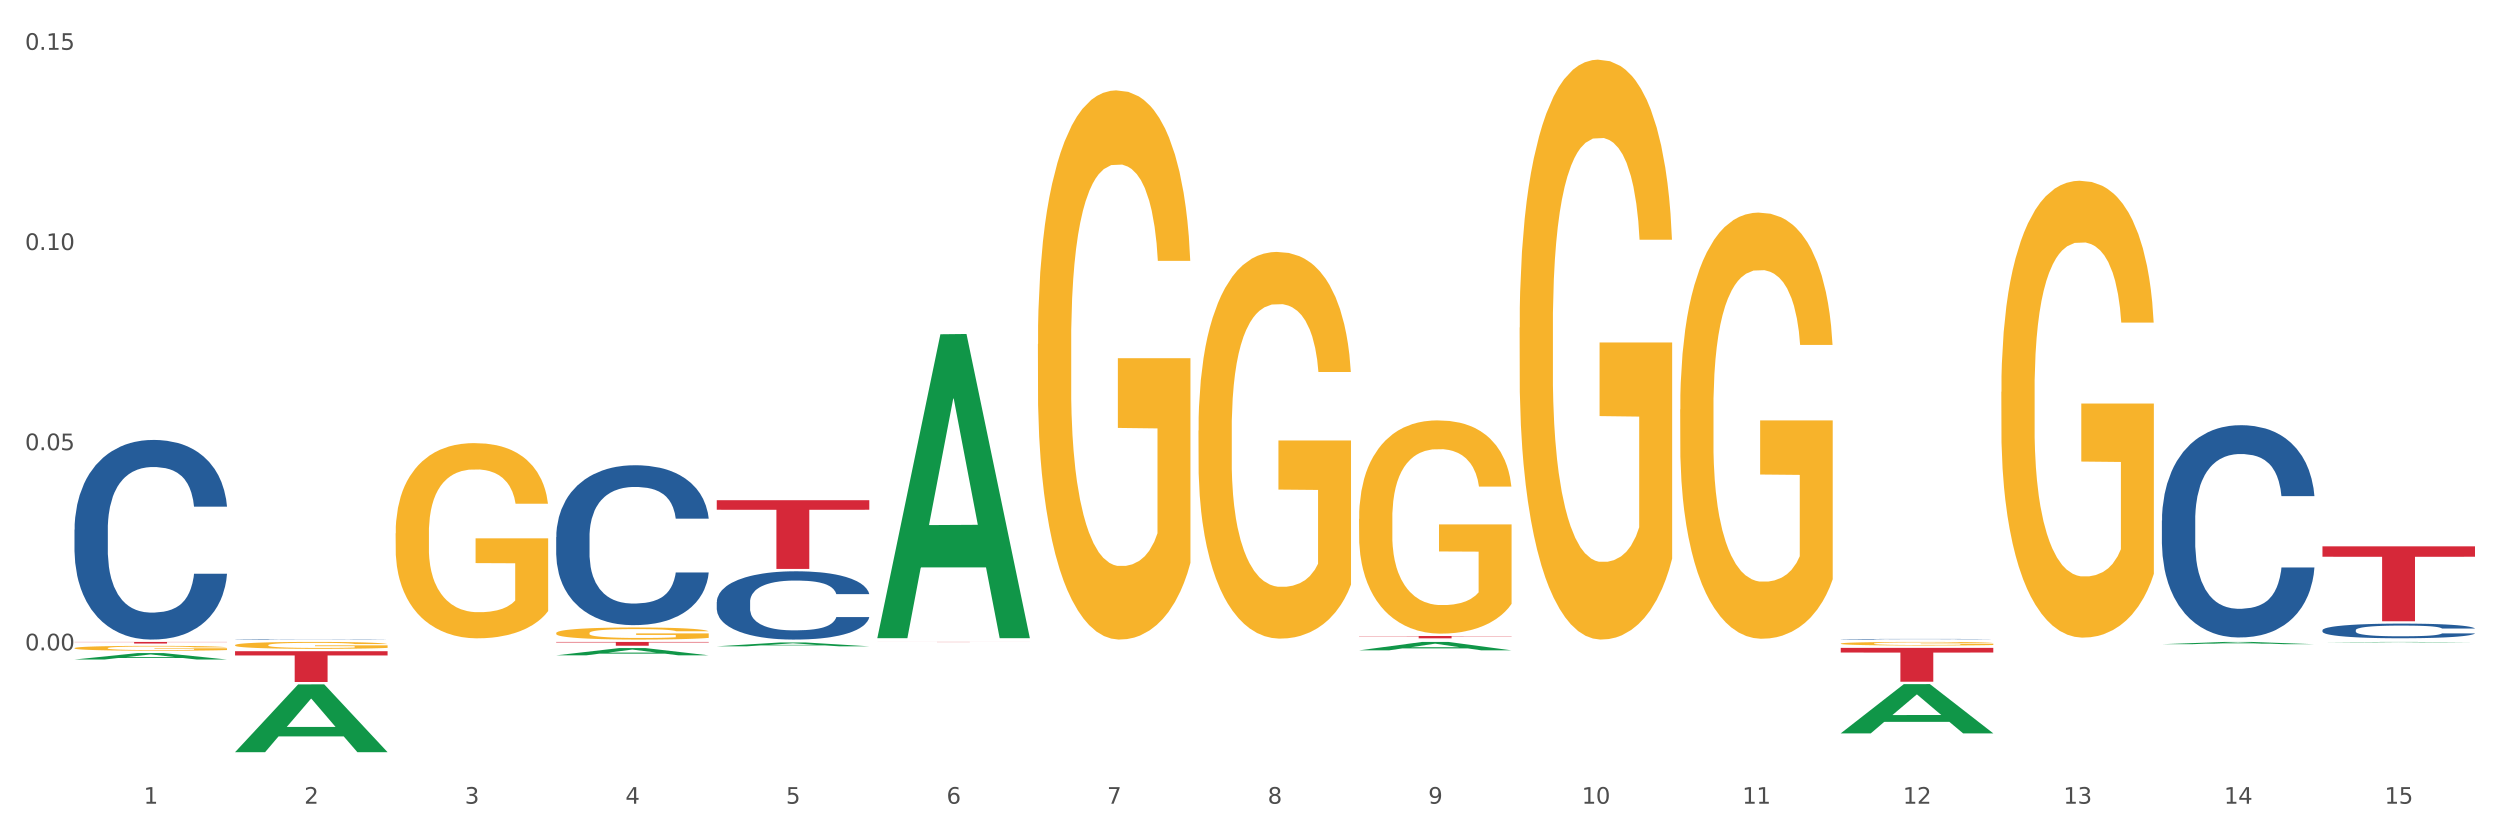 <?xml version="1.0" encoding="utf-8" standalone="no"?>
<!DOCTYPE svg PUBLIC "-//W3C//DTD SVG 1.1//EN"
  "http://www.w3.org/Graphics/SVG/1.1/DTD/svg11.dtd">
<svg xmlns:xlink="http://www.w3.org/1999/xlink" width="1080pt" height="360pt" viewBox="0 0 1080 360" xmlns="http://www.w3.org/2000/svg" version="1.1">
 <rect x="0" y="0" width="1080" height="360" fill="#333333" stroke="none"/>
 <defs>
  <style type="text/css">*{stroke-linejoin: round; stroke-linecap: butt}</style>
 </defs>
 <g id="figure_1">
  <g id="patch_1">
   <path d="M 0 360 
L 1080 360 
L 1080 0 
L 0 0 
z
" style="fill: #ffffff; stroke: #ffffff; stroke-linejoin: miter"/>
  </g>
  <g id="axes_1">
   <g id="matplotlib.axis_1">
    <g id="xtick_1">
     <g id="text_1">
      <!-- 1 -->
      <g style="fill: #4d4d4d" transform="translate(62.07 347.204) scale(0.096 -0.096)">
       <defs>
        <path id="DejaVuSans-31" d="M 794 531 
L 1825 531 
L 1825 4091 
L 703 3866 
L 703 4441 
L 1819 4666 
L 2450 4666 
L 2450 531 
L 3481 531 
L 3481 0 
L 794 0 
L 794 531 
z
" transform="scale(0.016)"/>
       </defs>
       <use xlink:href="#DejaVuSans-31"/>
      </g>
     </g>
    </g>
    <g id="xtick_2">
     <g id="text_2">
      <!-- 2 -->
      <g style="fill: #4d4d4d" transform="translate(131.436 347.204) scale(0.096 -0.096)">
       <defs>
        <path id="DejaVuSans-32" d="M 1228 531 
L 3431 531 
L 3431 0 
L 469 0 
L 469 531 
Q 828 903 1448 1529 
Q 2069 2156 2228 2338 
Q 2531 2678 2651 2914 
Q 2772 3150 2772 3378 
Q 2772 3750 2511 3984 
Q 2250 4219 1831 4219 
Q 1534 4219 1204 4116 
Q 875 4013 500 3803 
L 500 4441 
Q 881 4594 1212 4672 
Q 1544 4750 1819 4750 
Q 2544 4750 2975 4387 
Q 3406 4025 3406 3419 
Q 3406 3131 3298 2873 
Q 3191 2616 2906 2266 
Q 2828 2175 2409 1742 
Q 1991 1309 1228 531 
z
" transform="scale(0.016)"/>
       </defs>
       <use xlink:href="#DejaVuSans-32"/>
      </g>
     </g>
    </g>
    <g id="xtick_3">
     <g id="text_3">
      <!-- 3 -->
      <g style="fill: #4d4d4d" transform="translate(200.802 347.204) scale(0.096 -0.096)">
       <defs>
        <path id="DejaVuSans-33" d="M 2597 2516 
Q 3050 2419 3304 2112 
Q 3559 1806 3559 1356 
Q 3559 666 3084 287 
Q 2609 -91 1734 -91 
Q 1441 -91 1130 -33 
Q 819 25 488 141 
L 488 750 
Q 750 597 1062 519 
Q 1375 441 1716 441 
Q 2309 441 2620 675 
Q 2931 909 2931 1356 
Q 2931 1769 2642 2001 
Q 2353 2234 1838 2234 
L 1294 2234 
L 1294 2753 
L 1863 2753 
Q 2328 2753 2575 2939 
Q 2822 3125 2822 3475 
Q 2822 3834 2567 4026 
Q 2313 4219 1838 4219 
Q 1578 4219 1281 4162 
Q 984 4106 628 3988 
L 628 4550 
Q 988 4650 1302 4700 
Q 1616 4750 1894 4750 
Q 2613 4750 3031 4423 
Q 3450 4097 3450 3541 
Q 3450 3153 3228 2886 
Q 3006 2619 2597 2516 
z
" transform="scale(0.016)"/>
       </defs>
       <use xlink:href="#DejaVuSans-33"/>
      </g>
     </g>
    </g>
    <g id="xtick_4">
     <g id="text_4">
      <!-- 4 -->
      <g style="fill: #4d4d4d" transform="translate(270.169 347.204) scale(0.096 -0.096)">
       <defs>
        <path id="DejaVuSans-34" d="M 2419 4116 
L 825 1625 
L 2419 1625 
L 2419 4116 
z
M 2253 4666 
L 3047 4666 
L 3047 1625 
L 3713 1625 
L 3713 1100 
L 3047 1100 
L 3047 0 
L 2419 0 
L 2419 1100 
L 313 1100 
L 313 1709 
L 2253 4666 
z
" transform="scale(0.016)"/>
       </defs>
       <use xlink:href="#DejaVuSans-34"/>
      </g>
     </g>
    </g>
    <g id="xtick_5">
     <g id="text_5">
      <!-- 5 -->
      <g style="fill: #4d4d4d" transform="translate(339.535 347.204) scale(0.096 -0.096)">
       <defs>
        <path id="DejaVuSans-35" d="M 691 4666 
L 3169 4666 
L 3169 4134 
L 1269 4134 
L 1269 2991 
Q 1406 3038 1543 3061 
Q 1681 3084 1819 3084 
Q 2600 3084 3056 2656 
Q 3513 2228 3513 1497 
Q 3513 744 3044 326 
Q 2575 -91 1722 -91 
Q 1428 -91 1123 -41 
Q 819 9 494 109 
L 494 744 
Q 775 591 1075 516 
Q 1375 441 1709 441 
Q 2250 441 2565 725 
Q 2881 1009 2881 1497 
Q 2881 1984 2565 2268 
Q 2250 2553 1709 2553 
Q 1456 2553 1204 2497 
Q 953 2441 691 2322 
L 691 4666 
z
" transform="scale(0.016)"/>
       </defs>
       <use xlink:href="#DejaVuSans-35"/>
      </g>
     </g>
    </g>
    <g id="xtick_6">
     <g id="text_6">
      <!-- 6 -->
      <g style="fill: #4d4d4d" transform="translate(408.901 347.204) scale(0.096 -0.096)">
       <defs>
        <path id="DejaVuSans-36" d="M 2113 2584 
Q 1688 2584 1439 2293 
Q 1191 2003 1191 1497 
Q 1191 994 1439 701 
Q 1688 409 2113 409 
Q 2538 409 2786 701 
Q 3034 994 3034 1497 
Q 3034 2003 2786 2293 
Q 2538 2584 2113 2584 
z
M 3366 4563 
L 3366 3988 
Q 3128 4100 2886 4159 
Q 2644 4219 2406 4219 
Q 1781 4219 1451 3797 
Q 1122 3375 1075 2522 
Q 1259 2794 1537 2939 
Q 1816 3084 2150 3084 
Q 2853 3084 3261 2657 
Q 3669 2231 3669 1497 
Q 3669 778 3244 343 
Q 2819 -91 2113 -91 
Q 1303 -91 875 529 
Q 447 1150 447 2328 
Q 447 3434 972 4092 
Q 1497 4750 2381 4750 
Q 2619 4750 2861 4703 
Q 3103 4656 3366 4563 
z
" transform="scale(0.016)"/>
       </defs>
       <use xlink:href="#DejaVuSans-36"/>
      </g>
     </g>
    </g>
    <g id="xtick_7">
     <g id="text_7">
      <!-- 7 -->
      <g style="fill: #4d4d4d" transform="translate(478.267 347.204) scale(0.096 -0.096)">
       <defs>
        <path id="DejaVuSans-37" d="M 525 4666 
L 3525 4666 
L 3525 4397 
L 1831 0 
L 1172 0 
L 2766 4134 
L 525 4134 
L 525 4666 
z
" transform="scale(0.016)"/>
       </defs>
       <use xlink:href="#DejaVuSans-37"/>
      </g>
     </g>
    </g>
    <g id="xtick_8">
     <g id="text_8">
      <!-- 8 -->
      <g style="fill: #4d4d4d" transform="translate(547.634 347.204) scale(0.096 -0.096)">
       <defs>
        <path id="DejaVuSans-38" d="M 2034 2216 
Q 1584 2216 1326 1975 
Q 1069 1734 1069 1313 
Q 1069 891 1326 650 
Q 1584 409 2034 409 
Q 2484 409 2743 651 
Q 3003 894 3003 1313 
Q 3003 1734 2745 1975 
Q 2488 2216 2034 2216 
z
M 1403 2484 
Q 997 2584 770 2862 
Q 544 3141 544 3541 
Q 544 4100 942 4425 
Q 1341 4750 2034 4750 
Q 2731 4750 3128 4425 
Q 3525 4100 3525 3541 
Q 3525 3141 3298 2862 
Q 3072 2584 2669 2484 
Q 3125 2378 3379 2068 
Q 3634 1759 3634 1313 
Q 3634 634 3220 271 
Q 2806 -91 2034 -91 
Q 1263 -91 848 271 
Q 434 634 434 1313 
Q 434 1759 690 2068 
Q 947 2378 1403 2484 
z
M 1172 3481 
Q 1172 3119 1398 2916 
Q 1625 2713 2034 2713 
Q 2441 2713 2670 2916 
Q 2900 3119 2900 3481 
Q 2900 3844 2670 4047 
Q 2441 4250 2034 4250 
Q 1625 4250 1398 4047 
Q 1172 3844 1172 3481 
z
" transform="scale(0.016)"/>
       </defs>
       <use xlink:href="#DejaVuSans-38"/>
      </g>
     </g>
    </g>
    <g id="xtick_9">
     <g id="text_9">
      <!-- 9 -->
      <g style="fill: #4d4d4d" transform="translate(617 347.204) scale(0.096 -0.096)">
       <defs>
        <path id="DejaVuSans-39" d="M 703 97 
L 703 672 
Q 941 559 1184 500 
Q 1428 441 1663 441 
Q 2288 441 2617 861 
Q 2947 1281 2994 2138 
Q 2813 1869 2534 1725 
Q 2256 1581 1919 1581 
Q 1219 1581 811 2004 
Q 403 2428 403 3163 
Q 403 3881 828 4315 
Q 1253 4750 1959 4750 
Q 2769 4750 3195 4129 
Q 3622 3509 3622 2328 
Q 3622 1225 3098 567 
Q 2575 -91 1691 -91 
Q 1453 -91 1209 -44 
Q 966 3 703 97 
z
M 1959 2075 
Q 2384 2075 2632 2365 
Q 2881 2656 2881 3163 
Q 2881 3666 2632 3958 
Q 2384 4250 1959 4250 
Q 1534 4250 1286 3958 
Q 1038 3666 1038 3163 
Q 1038 2656 1286 2365 
Q 1534 2075 1959 2075 
z
" transform="scale(0.016)"/>
       </defs>
       <use xlink:href="#DejaVuSans-39"/>
      </g>
     </g>
    </g>
    <g id="xtick_10">
     <g id="text_10">
      <!-- 10 -->
      <g style="fill: #4d4d4d" transform="translate(683.312 347.204) scale(0.096 -0.096)">
       <defs>
        <path id="DejaVuSans-30" d="M 2034 4250 
Q 1547 4250 1301 3770 
Q 1056 3291 1056 2328 
Q 1056 1369 1301 889 
Q 1547 409 2034 409 
Q 2525 409 2770 889 
Q 3016 1369 3016 2328 
Q 3016 3291 2770 3770 
Q 2525 4250 2034 4250 
z
M 2034 4750 
Q 2819 4750 3233 4129 
Q 3647 3509 3647 2328 
Q 3647 1150 3233 529 
Q 2819 -91 2034 -91 
Q 1250 -91 836 529 
Q 422 1150 422 2328 
Q 422 3509 836 4129 
Q 1250 4750 2034 4750 
z
" transform="scale(0.016)"/>
       </defs>
       <use xlink:href="#DejaVuSans-31"/>
       <use xlink:href="#DejaVuSans-30" transform="translate(63.623 0)"/>
      </g>
     </g>
    </g>
    <g id="xtick_11">
     <g id="text_11">
      <!-- 11 -->
      <g style="fill: #4d4d4d" transform="translate(752.678 347.204) scale(0.096 -0.096)">
       <use xlink:href="#DejaVuSans-31"/>
       <use xlink:href="#DejaVuSans-31" transform="translate(63.623 0)"/>
      </g>
     </g>
    </g>
    <g id="xtick_12">
     <g id="text_12">
      <!-- 12 -->
      <g style="fill: #4d4d4d" transform="translate(822.044 347.204) scale(0.096 -0.096)">
       <use xlink:href="#DejaVuSans-31"/>
       <use xlink:href="#DejaVuSans-32" transform="translate(63.623 0)"/>
      </g>
     </g>
    </g>
    <g id="xtick_13">
     <g id="text_13">
      <!-- 13 -->
      <g style="fill: #4d4d4d" transform="translate(891.411 347.204) scale(0.096 -0.096)">
       <use xlink:href="#DejaVuSans-31"/>
       <use xlink:href="#DejaVuSans-33" transform="translate(63.623 0)"/>
      </g>
     </g>
    </g>
    <g id="xtick_14">
     <g id="text_14">
      <!-- 14 -->
      <g style="fill: #4d4d4d" transform="translate(960.777 347.204) scale(0.096 -0.096)">
       <use xlink:href="#DejaVuSans-31"/>
       <use xlink:href="#DejaVuSans-34" transform="translate(63.623 0)"/>
      </g>
     </g>
    </g>
    <g id="xtick_15">
     <g id="text_15">
      <!-- 15 -->
      <g style="fill: #4d4d4d" transform="translate(1030.143 347.204) scale(0.096 -0.096)">
       <use xlink:href="#DejaVuSans-31"/>
       <use xlink:href="#DejaVuSans-35" transform="translate(63.623 0)"/>
      </g>
     </g>
    </g>
    <g id="xtick_16"/>
    <g id="xtick_17"/>
    <g id="xtick_18"/>
    <g id="xtick_19"/>
    <g id="xtick_20"/>
    <g id="xtick_21"/>
    <g id="xtick_22"/>
    <g id="xtick_23"/>
    <g id="xtick_24"/>
    <g id="xtick_25"/>
    <g id="xtick_26"/>
    <g id="xtick_27"/>
    <g id="xtick_28"/>
    <g id="xtick_29"/>
   </g>
   <g id="matplotlib.axis_2">
    <g id="ytick_1">
     <g id="text_16">
      <!-- 0.00 -->
      <g style="fill: #4d4d4d" transform="translate(10.8 280.954) scale(0.096 -0.096)">
       <defs>
        <path id="DejaVuSans-2e" d="M 684 794 
L 1344 794 
L 1344 0 
L 684 0 
L 684 794 
z
" transform="scale(0.016)"/>
       </defs>
       <use xlink:href="#DejaVuSans-30"/>
       <use xlink:href="#DejaVuSans-2e" transform="translate(63.623 0)"/>
       <use xlink:href="#DejaVuSans-30" transform="translate(95.41 0)"/>
       <use xlink:href="#DejaVuSans-30" transform="translate(159.033 0)"/>
      </g>
     </g>
    </g>
    <g id="ytick_2">
     <g id="text_17">
      <!-- 0.05 -->
      <g style="fill: #4d4d4d" transform="translate(10.8 194.474) scale(0.096 -0.096)">
       <use xlink:href="#DejaVuSans-30"/>
       <use xlink:href="#DejaVuSans-2e" transform="translate(63.623 0)"/>
       <use xlink:href="#DejaVuSans-30" transform="translate(95.41 0)"/>
       <use xlink:href="#DejaVuSans-35" transform="translate(159.033 0)"/>
      </g>
     </g>
    </g>
    <g id="ytick_3">
     <g id="text_18">
      <!-- 0.10 -->
      <g style="fill: #4d4d4d" transform="translate(10.8 107.995) scale(0.096 -0.096)">
       <use xlink:href="#DejaVuSans-30"/>
       <use xlink:href="#DejaVuSans-2e" transform="translate(63.623 0)"/>
       <use xlink:href="#DejaVuSans-31" transform="translate(95.41 0)"/>
       <use xlink:href="#DejaVuSans-30" transform="translate(159.033 0)"/>
      </g>
     </g>
    </g>
    <g id="ytick_4">
     <g id="text_19">
      <!-- 0.15 -->
      <g style="fill: #4d4d4d" transform="translate(10.8 21.515) scale(0.096 -0.096)">
       <use xlink:href="#DejaVuSans-30"/>
       <use xlink:href="#DejaVuSans-2e" transform="translate(63.623 0)"/>
       <use xlink:href="#DejaVuSans-31" transform="translate(95.41 0)"/>
       <use xlink:href="#DejaVuSans-35" transform="translate(159.033 0)"/>
      </g>
     </g>
    </g>
    <g id="ytick_5"/>
    <g id="ytick_6"/>
    <g id="ytick_7"/>
    <g id="ytick_8"/>
   </g>
   <g id="PolyCollection_1">
    <path d="M 32.175 284.913 
L 32.243 284.91 
L 59.417 282.129 
L 70.695 282.127 
L 98.073 284.918 
L 85.029 284.918 
L 79.119 284.268 
L 51.061 284.268 
L 50.857 284.278 
L 45.151 284.918 
L 32.175 284.918 
L 32.175 284.913 
L 54.594 283.88 
L 75.586 283.877 
L 65.192 282.722 
L 65.056 282.716 
L 64.92 282.724 
L 54.526 283.877 
L 54.594 283.88 
L 32.175 284.913 
z
" clip-path="url(#pd776ddae4e)" style="fill: #109648"/>
    <path d="M 587.105 274.741 
L 653.003 274.741 
L 653.003 274.881 
L 627.081 274.882 
L 627.081 275.747 
L 612.871 275.747 
L 612.871 274.882 
L 587.105 274.881 
L 587.105 274.742 
L 587.105 274.741 
z
" clip-path="url(#pd776ddae4e)" style="fill: #d62839"/>
    <path d="M 379.006 277.306 
L 444.904 277.306 
L 444.904 277.317 
L 418.982 277.317 
L 418.982 277.385 
L 404.772 277.385 
L 404.772 277.317 
L 379.006 277.317 
L 379.006 277.306 
L 379.006 277.306 
z
" clip-path="url(#pd776ddae4e)" style="fill: #d62839"/>
    <path d="M 309.64 216.09 
L 375.538 216.09 
L 375.538 220.217 
L 349.616 220.245 
L 349.616 245.786 
L 335.406 245.786 
L 335.406 220.245 
L 309.64 220.217 
L 309.64 216.118 
L 309.64 216.09 
z
" clip-path="url(#pd776ddae4e)" style="fill: #d62839"/>
    <path d="M 240.274 277.306 
L 306.172 277.306 
L 306.172 277.535 
L 280.25 277.537 
L 280.25 278.954 
L 266.039 278.954 
L 266.039 277.537 
L 240.274 277.535 
L 240.274 277.308 
L 240.274 277.306 
z
" clip-path="url(#pd776ddae4e)" style="fill: #d62839"/>
    <path d="M 101.541 281.314 
L 167.439 281.314 
L 167.439 283.164 
L 141.517 283.176 
L 141.517 294.627 
L 127.307 294.627 
L 127.307 283.176 
L 101.541 283.164 
L 101.541 281.326 
L 101.541 281.314 
z
" clip-path="url(#pd776ddae4e)" style="fill: #d62839"/>
    <path d="M 32.175 277.306 
L 98.073 277.306 
L 98.073 277.403 
L 72.151 277.403 
L 72.151 278 
L 57.941 278 
L 57.941 277.403 
L 32.175 277.403 
L 32.175 277.307 
L 32.175 277.306 
z
" clip-path="url(#pd776ddae4e)" style="fill: #d62839"/>
    <path d="M 101.541 278.693 
L 101.619 278.69 
L 101.619 278.592 
L 101.775 278.507 
L 102.553 278.301 
L 103.72 278.131 
L 104.575 278.041 
L 105.431 277.967 
L 106.443 277.893 
L 107.688 277.816 
L 109.944 277.704 
L 111.344 277.646 
L 113.056 277.586 
L 116.168 277.498 
L 118.424 277.449 
L 120.758 277.408 
L 124.57 277.358 
L 127.06 277.336 
L 129.705 277.32 
L 132.895 277.309 
L 135.307 277.306 
L 140.598 277.315 
L 145.11 277.339 
L 147.289 277.358 
L 150.089 277.391 
L 151.568 277.413 
L 153.979 277.457 
L 156.469 277.515 
L 158.181 277.564 
L 160.748 277.657 
L 162.693 277.75 
L 164.483 277.865 
L 165.416 277.945 
L 166.117 278.019 
L 166.739 278.104 
L 167.361 278.238 
L 153.357 278.238 
L 152.812 278.142 
L 151.957 278.052 
L 150.712 277.964 
L 149.623 277.909 
L 147.755 277.841 
L 146.044 277.797 
L 144.254 277.764 
L 142.076 277.737 
L 140.364 277.723 
L 137.952 277.712 
L 133.206 277.715 
L 130.017 277.737 
L 127.838 277.764 
L 126.438 277.789 
L 125.193 277.816 
L 123.792 277.854 
L 122.159 277.912 
L 120.992 277.964 
L 119.825 278.03 
L 118.891 278.096 
L 118.035 278.172 
L 117.335 278.255 
L 116.79 278.34 
L 116.324 278.444 
L 115.935 278.616 
L 115.935 278.992 
L 116.09 279.077 
L 116.479 279.189 
L 116.946 279.274 
L 117.724 279.376 
L 118.424 279.444 
L 119.747 279.543 
L 121.225 279.625 
L 122.392 279.677 
L 123.559 279.721 
L 125.582 279.781 
L 127.838 279.831 
L 129.783 279.861 
L 132.428 279.888 
L 134.218 279.899 
L 135.774 279.905 
L 139.586 279.905 
L 142.309 279.896 
L 145.343 279.877 
L 147.678 279.853 
L 149.623 279.822 
L 151.801 279.773 
L 153.201 279.727 
L 153.201 279.154 
L 136.085 279.151 
L 136.085 278.77 
L 167.439 278.77 
L 167.439 279.888 
L 166.117 279.946 
L 164.638 279.998 
L 163.082 280.044 
L 160.748 280.102 
L 157.947 280.157 
L 155.458 280.195 
L 152.812 280.228 
L 149.7 280.258 
L 145.655 280.286 
L 143.165 280.297 
L 140.053 280.305 
L 136.396 280.308 
L 133.206 280.302 
L 130.094 280.288 
L 126.827 280.264 
L 123.637 280.228 
L 121.225 280.192 
L 118.813 280.149 
L 116.246 280.091 
L 114.223 280.036 
L 112.667 279.987 
L 110.955 279.924 
L 109.088 279.842 
L 107.688 279.768 
L 106.443 279.691 
L 105.12 279.592 
L 104.186 279.507 
L 103.253 279.4 
L 102.708 279.321 
L 102.086 279.198 
L 101.619 279.025 
L 101.541 278.693 
z
" clip-path="url(#pd776ddae4e)" style="fill: #f7b32b"/>
    <path d="M 32.175 228.801 
L 32.253 228.723 
L 32.253 226.517 
L 32.487 223.524 
L 33.343 218.01 
L 34.434 213.835 
L 36.303 208.951 
L 37.316 206.903 
L 38.64 204.619 
L 41.366 200.917 
L 44.482 197.766 
L 46.663 196.033 
L 48.299 194.93 
L 51.96 192.961 
L 54.063 192.094 
L 56.244 191.385 
L 58.114 190.913 
L 61.229 190.361 
L 63.722 190.125 
L 66.604 190.046 
L 69.019 190.125 
L 72.212 190.44 
L 76.886 191.385 
L 78.677 191.937 
L 81.092 192.882 
L 83.585 194.142 
L 85.61 195.403 
L 87.947 197.214 
L 90.361 199.577 
L 92.698 202.571 
L 94.334 205.328 
L 95.658 208.242 
L 96.827 211.787 
L 97.683 215.647 
L 98.073 218.876 
L 83.818 218.876 
L 83.429 215.962 
L 82.65 212.811 
L 81.871 210.684 
L 81.014 208.951 
L 79.69 206.982 
L 78.522 205.722 
L 76.574 204.225 
L 74.783 203.28 
L 73.303 202.728 
L 71.511 202.256 
L 67.694 201.783 
L 64.968 201.783 
L 63.255 201.941 
L 61.151 202.334 
L 59.36 202.886 
L 57.257 203.831 
L 55.621 204.855 
L 53.985 206.194 
L 53.05 207.139 
L 51.648 208.872 
L 50.714 210.29 
L 49.467 212.732 
L 48.766 214.465 
L 47.52 218.955 
L 46.975 222.263 
L 46.741 224.548 
L 46.585 227.068 
L 46.585 239.357 
L 47.053 244.871 
L 47.442 247.234 
L 48.065 249.912 
L 49.234 253.378 
L 50.947 256.765 
L 52.739 259.207 
L 54.219 260.704 
L 55.621 261.806 
L 57.023 262.673 
L 58.737 263.46 
L 60.139 263.933 
L 62.242 264.406 
L 64.734 264.642 
L 66.682 264.642 
L 70.654 264.248 
L 72.446 263.854 
L 74.16 263.303 
L 76.029 262.436 
L 77.509 261.491 
L 78.366 260.782 
L 79.768 259.286 
L 80.858 257.71 
L 81.793 255.898 
L 82.416 254.323 
L 83.117 251.96 
L 83.663 249.282 
L 83.818 247.864 
L 98.073 247.864 
L 97.761 250.7 
L 97.216 253.457 
L 96.126 257.159 
L 95.269 259.286 
L 93.945 261.885 
L 92.542 264.091 
L 90.595 266.533 
L 88.804 268.344 
L 86.934 269.92 
L 84.909 271.338 
L 81.248 273.307 
L 79.924 273.858 
L 77.12 274.803 
L 74.939 275.355 
L 71.745 275.906 
L 68.473 276.221 
L 65.046 276.3 
L 62.008 276.143 
L 58.659 275.67 
L 56.556 275.197 
L 54.219 274.488 
L 51.493 273.386 
L 48.922 272.046 
L 46.507 270.471 
L 44.248 268.659 
L 42.145 266.611 
L 39.419 263.224 
L 37.394 259.916 
L 35.914 256.844 
L 34.901 254.244 
L 33.889 250.936 
L 33.343 248.652 
L 32.487 243.138 
L 32.175 238.018 
L 32.175 228.801 
z
" clip-path="url(#pd776ddae4e)" style="fill: #255c99"/>
    <path d="M 101.541 276.169 
L 101.619 276.169 
L 101.619 276.163 
L 101.853 276.155 
L 102.71 276.14 
L 103.8 276.128 
L 105.67 276.115 
L 106.682 276.109 
L 108.006 276.103 
L 110.733 276.093 
L 113.848 276.084 
L 116.029 276.079 
L 117.665 276.076 
L 121.326 276.071 
L 123.429 276.068 
L 125.61 276.067 
L 127.48 276.065 
L 130.595 276.064 
L 133.088 276.063 
L 135.97 276.063 
L 138.385 276.063 
L 141.578 276.064 
L 146.252 276.067 
L 148.044 276.068 
L 150.458 276.071 
L 152.951 276.074 
L 154.976 276.078 
L 157.313 276.083 
L 159.728 276.089 
L 162.064 276.097 
L 163.7 276.105 
L 165.024 276.113 
L 166.193 276.123 
L 167.05 276.133 
L 167.439 276.142 
L 153.185 276.142 
L 152.795 276.134 
L 152.016 276.125 
L 151.237 276.12 
L 150.38 276.115 
L 149.056 276.109 
L 147.888 276.106 
L 145.941 276.102 
L 144.149 276.099 
L 142.669 276.098 
L 140.877 276.096 
L 137.061 276.095 
L 134.334 276.095 
L 132.621 276.096 
L 130.518 276.097 
L 128.726 276.098 
L 126.623 276.101 
L 124.987 276.104 
L 123.351 276.107 
L 122.417 276.11 
L 121.015 276.115 
L 120.08 276.119 
L 118.834 276.125 
L 118.133 276.13 
L 116.886 276.142 
L 116.341 276.151 
L 116.107 276.158 
L 115.952 276.165 
L 115.952 276.198 
L 116.419 276.214 
L 116.808 276.22 
L 117.431 276.228 
L 118.6 276.237 
L 120.314 276.246 
L 122.105 276.253 
L 123.585 276.257 
L 124.987 276.26 
L 126.389 276.263 
L 128.103 276.265 
L 129.505 276.266 
L 131.608 276.267 
L 134.101 276.268 
L 136.048 276.268 
L 140.021 276.267 
L 141.812 276.266 
L 143.526 276.264 
L 145.395 276.262 
L 146.875 276.259 
L 147.732 276.257 
L 149.134 276.253 
L 150.225 276.249 
L 151.159 276.244 
L 151.783 276.24 
L 152.484 276.233 
L 153.029 276.226 
L 153.185 276.222 
L 167.439 276.222 
L 167.128 276.23 
L 166.582 276.237 
L 165.492 276.247 
L 164.635 276.253 
L 163.311 276.26 
L 161.909 276.267 
L 159.961 276.273 
L 158.17 276.278 
L 156.3 276.283 
L 154.275 276.286 
L 150.614 276.292 
L 149.29 276.293 
L 146.486 276.296 
L 144.305 276.297 
L 141.111 276.299 
L 137.84 276.3 
L 134.412 276.3 
L 131.374 276.3 
L 128.025 276.298 
L 125.922 276.297 
L 123.585 276.295 
L 120.859 276.292 
L 118.288 276.288 
L 115.874 276.284 
L 113.615 276.279 
L 111.512 276.273 
L 108.785 276.264 
L 106.76 276.255 
L 105.28 276.247 
L 104.267 276.239 
L 103.255 276.23 
L 102.71 276.224 
L 101.853 276.209 
L 101.541 276.195 
L 101.541 276.169 
z
" clip-path="url(#pd776ddae4e)" style="fill: #255c99"/>
    <path d="M 240.274 232.022 
L 240.352 231.959 
L 240.352 230.192 
L 240.585 227.794 
L 241.442 223.378 
L 242.533 220.034 
L 244.402 216.122 
L 245.415 214.481 
L 246.739 212.652 
L 249.465 209.686 
L 252.581 207.162 
L 254.762 205.774 
L 256.398 204.891 
L 260.059 203.314 
L 262.162 202.62 
L 264.343 202.052 
L 266.212 201.673 
L 269.328 201.231 
L 271.821 201.042 
L 274.703 200.979 
L 277.117 201.042 
L 280.311 201.295 
L 284.985 202.052 
L 286.776 202.493 
L 289.191 203.251 
L 291.683 204.26 
L 293.709 205.27 
L 296.045 206.721 
L 298.46 208.614 
L 300.797 211.011 
L 302.433 213.22 
L 303.757 215.554 
L 304.925 218.393 
L 305.782 221.485 
L 306.172 224.072 
L 291.917 224.072 
L 291.528 221.737 
L 290.749 219.214 
L 289.97 217.51 
L 289.113 216.122 
L 287.789 214.545 
L 286.62 213.535 
L 284.673 212.336 
L 282.881 211.579 
L 281.401 211.137 
L 279.61 210.759 
L 275.793 210.38 
L 273.067 210.38 
L 271.353 210.506 
L 269.25 210.822 
L 267.458 211.264 
L 265.355 212.021 
L 263.72 212.841 
L 262.084 213.914 
L 261.149 214.671 
L 259.747 216.059 
L 258.812 217.195 
L 257.566 219.15 
L 256.865 220.539 
L 255.619 224.135 
L 255.073 226.785 
L 254.84 228.615 
L 254.684 230.634 
L 254.684 240.477 
L 255.151 244.893 
L 255.541 246.786 
L 256.164 248.931 
L 257.332 251.707 
L 259.046 254.421 
L 260.838 256.377 
L 262.318 257.575 
L 263.72 258.459 
L 265.122 259.153 
L 266.835 259.784 
L 268.237 260.162 
L 270.341 260.541 
L 272.833 260.73 
L 274.78 260.73 
L 278.753 260.415 
L 280.545 260.099 
L 282.258 259.657 
L 284.128 258.963 
L 285.608 258.206 
L 286.465 257.638 
L 287.867 256.44 
L 288.957 255.178 
L 289.892 253.727 
L 290.515 252.465 
L 291.216 250.572 
L 291.761 248.427 
L 291.917 247.291 
L 306.172 247.291 
L 305.86 249.562 
L 305.315 251.771 
L 304.224 254.736 
L 303.367 256.44 
L 302.043 258.522 
L 300.641 260.288 
L 298.694 262.244 
L 296.902 263.696 
L 295.033 264.957 
L 293.008 266.093 
L 289.347 267.671 
L 288.022 268.112 
L 285.218 268.869 
L 283.037 269.311 
L 279.844 269.753 
L 276.572 270.005 
L 273.145 270.068 
L 270.107 269.942 
L 266.757 269.563 
L 264.654 269.185 
L 262.318 268.617 
L 259.591 267.734 
L 257.021 266.661 
L 254.606 265.399 
L 252.347 263.948 
L 250.244 262.307 
L 247.518 259.594 
L 245.493 256.944 
L 244.013 254.484 
L 243 252.402 
L 241.987 249.752 
L 241.442 247.922 
L 240.585 243.505 
L 240.274 239.404 
L 240.274 232.022 
z
" clip-path="url(#pd776ddae4e)" style="fill: #255c99"/>
    <path d="M 309.64 260.05 
L 309.718 260.023 
L 309.718 259.269 
L 309.951 258.245 
L 310.808 256.358 
L 311.899 254.93 
L 313.768 253.259 
L 314.781 252.559 
L 316.105 251.777 
L 318.831 250.511 
L 321.947 249.433 
L 324.128 248.84 
L 325.764 248.463 
L 329.425 247.789 
L 331.528 247.493 
L 333.709 247.25 
L 335.578 247.088 
L 338.694 246.9 
L 341.187 246.819 
L 344.069 246.792 
L 346.484 246.819 
L 349.677 246.927 
L 354.351 247.25 
L 356.142 247.439 
L 358.557 247.762 
L 361.05 248.193 
L 363.075 248.624 
L 365.412 249.244 
L 367.826 250.053 
L 370.163 251.077 
L 371.799 252.02 
L 373.123 253.017 
L 374.291 254.23 
L 375.148 255.55 
L 375.538 256.655 
L 361.283 256.655 
L 360.894 255.658 
L 360.115 254.58 
L 359.336 253.852 
L 358.479 253.259 
L 357.155 252.586 
L 355.987 252.155 
L 354.039 251.643 
L 352.248 251.319 
L 350.768 251.131 
L 348.976 250.969 
L 345.159 250.807 
L 342.433 250.807 
L 340.719 250.861 
L 338.616 250.996 
L 336.825 251.184 
L 334.722 251.508 
L 333.086 251.858 
L 331.45 252.316 
L 330.515 252.64 
L 329.113 253.232 
L 328.179 253.718 
L 326.932 254.553 
L 326.231 255.146 
L 324.985 256.682 
L 324.44 257.814 
L 324.206 258.595 
L 324.05 259.458 
L 324.05 263.661 
L 324.518 265.548 
L 324.907 266.356 
L 325.53 267.272 
L 326.699 268.458 
L 328.412 269.617 
L 330.204 270.452 
L 331.684 270.964 
L 333.086 271.342 
L 334.488 271.638 
L 336.202 271.908 
L 337.604 272.069 
L 339.707 272.231 
L 342.199 272.312 
L 344.147 272.312 
L 348.119 272.177 
L 349.911 272.042 
L 351.624 271.854 
L 353.494 271.557 
L 354.974 271.234 
L 355.831 270.991 
L 357.233 270.479 
L 358.323 269.94 
L 359.258 269.321 
L 359.881 268.782 
L 360.582 267.973 
L 361.127 267.057 
L 361.283 266.572 
L 375.538 266.572 
L 375.226 267.542 
L 374.681 268.485 
L 373.59 269.752 
L 372.734 270.479 
L 371.409 271.369 
L 370.007 272.123 
L 368.06 272.959 
L 366.268 273.578 
L 364.399 274.117 
L 362.374 274.602 
L 358.713 275.276 
L 357.389 275.465 
L 354.584 275.788 
L 352.403 275.977 
L 349.21 276.165 
L 345.938 276.273 
L 342.511 276.3 
L 339.473 276.246 
L 336.124 276.085 
L 334.021 275.923 
L 331.684 275.68 
L 328.957 275.303 
L 326.387 274.845 
L 323.972 274.306 
L 321.713 273.686 
L 319.61 272.985 
L 316.884 271.827 
L 314.859 270.695 
L 313.379 269.644 
L 312.366 268.755 
L 311.354 267.623 
L 310.808 266.841 
L 309.951 264.955 
L 309.64 263.203 
L 309.64 260.05 
z
" clip-path="url(#pd776ddae4e)" style="fill: #255c99"/>
    <path d="M 795.203 276.145 
L 795.281 276.145 
L 795.281 276.138 
L 795.515 276.128 
L 796.372 276.11 
L 797.462 276.096 
L 799.332 276.08 
L 800.344 276.074 
L 801.669 276.066 
L 804.395 276.054 
L 807.511 276.044 
L 809.692 276.038 
L 811.327 276.034 
L 814.988 276.028 
L 817.092 276.025 
L 819.273 276.023 
L 821.142 276.021 
L 824.258 276.02 
L 826.75 276.019 
L 829.632 276.018 
L 832.047 276.019 
L 835.241 276.02 
L 839.914 276.023 
L 841.706 276.025 
L 844.121 276.028 
L 846.613 276.032 
L 848.638 276.036 
L 850.975 276.042 
L 853.39 276.05 
L 855.727 276.059 
L 857.362 276.068 
L 858.687 276.078 
L 859.855 276.089 
L 860.712 276.102 
L 861.101 276.113 
L 846.847 276.113 
L 846.457 276.103 
L 845.678 276.093 
L 844.899 276.086 
L 844.043 276.08 
L 842.718 276.074 
L 841.55 276.07 
L 839.603 276.065 
L 837.811 276.062 
L 836.331 276.06 
L 834.54 276.058 
L 830.723 276.057 
L 827.997 276.057 
L 826.283 276.057 
L 824.18 276.059 
L 822.388 276.06 
L 820.285 276.063 
L 818.649 276.067 
L 817.014 276.071 
L 816.079 276.074 
L 814.677 276.08 
L 813.742 276.085 
L 812.496 276.093 
L 811.795 276.098 
L 810.548 276.113 
L 810.003 276.124 
L 809.77 276.131 
L 809.614 276.139 
L 809.614 276.179 
L 810.081 276.197 
L 810.471 276.205 
L 811.094 276.214 
L 812.262 276.225 
L 813.976 276.236 
L 815.767 276.244 
L 817.247 276.249 
L 818.649 276.253 
L 820.051 276.256 
L 821.765 276.258 
L 823.167 276.26 
L 825.27 276.261 
L 827.763 276.262 
L 829.71 276.262 
L 833.683 276.261 
L 835.474 276.259 
L 837.188 276.258 
L 839.057 276.255 
L 840.537 276.252 
L 841.394 276.249 
L 842.796 276.245 
L 843.887 276.239 
L 844.822 276.233 
L 845.445 276.228 
L 846.146 276.221 
L 846.691 276.212 
L 846.847 276.207 
L 861.101 276.207 
L 860.79 276.217 
L 860.245 276.226 
L 859.154 276.238 
L 858.297 276.245 
L 856.973 276.253 
L 855.571 276.26 
L 853.624 276.268 
L 851.832 276.274 
L 849.963 276.279 
L 847.937 276.284 
L 844.276 276.29 
L 842.952 276.292 
L 840.148 276.295 
L 837.967 276.297 
L 834.773 276.299 
L 831.502 276.3 
L 828.074 276.3 
L 825.037 276.3 
L 821.687 276.298 
L 819.584 276.296 
L 817.247 276.294 
L 814.521 276.291 
L 811.951 276.286 
L 809.536 276.281 
L 807.277 276.275 
L 805.174 276.268 
L 802.448 276.257 
L 800.422 276.247 
L 798.942 276.237 
L 797.93 276.228 
L 796.917 276.217 
L 796.372 276.21 
L 795.515 276.192 
L 795.203 276.175 
L 795.203 276.145 
z
" clip-path="url(#pd776ddae4e)" style="fill: #255c99"/>
    <path d="M 933.936 224.887 
L 934.014 224.804 
L 934.014 222.458 
L 934.247 219.275 
L 935.104 213.412 
L 936.195 208.973 
L 938.064 203.78 
L 939.077 201.602 
L 940.401 199.173 
L 943.127 195.236 
L 946.243 191.886 
L 948.424 190.043 
L 950.06 188.871 
L 953.721 186.777 
L 955.824 185.855 
L 958.005 185.102 
L 959.874 184.599 
L 962.99 184.013 
L 965.483 183.761 
L 968.365 183.678 
L 970.779 183.761 
L 973.973 184.096 
L 978.647 185.102 
L 980.438 185.688 
L 982.853 186.693 
L 985.346 188.033 
L 987.371 189.373 
L 989.708 191.3 
L 992.122 193.813 
L 994.459 196.995 
L 996.095 199.927 
L 997.419 203.026 
L 998.587 206.795 
L 999.444 210.9 
L 999.834 214.334 
L 985.579 214.334 
L 985.19 211.235 
L 984.411 207.884 
L 983.632 205.623 
L 982.775 203.78 
L 981.451 201.686 
L 980.283 200.346 
L 978.335 198.754 
L 976.544 197.749 
L 975.064 197.163 
L 973.272 196.66 
L 969.455 196.158 
L 966.729 196.158 
L 965.015 196.325 
L 962.912 196.744 
L 961.121 197.33 
L 959.018 198.336 
L 957.382 199.424 
L 955.746 200.848 
L 954.811 201.854 
L 953.409 203.696 
L 952.475 205.204 
L 951.228 207.8 
L 950.527 209.643 
L 949.281 214.417 
L 948.736 217.935 
L 948.502 220.364 
L 948.346 223.045 
L 948.346 236.111 
L 948.814 241.974 
L 949.203 244.487 
L 949.826 247.335 
L 950.995 251.02 
L 952.708 254.622 
L 954.5 257.219 
L 955.98 258.81 
L 957.382 259.983 
L 958.784 260.904 
L 960.498 261.742 
L 961.9 262.244 
L 964.003 262.747 
L 966.495 262.998 
L 968.443 262.998 
L 972.415 262.579 
L 974.207 262.16 
L 975.92 261.574 
L 977.79 260.653 
L 979.27 259.648 
L 980.127 258.894 
L 981.529 257.302 
L 982.619 255.627 
L 983.554 253.701 
L 984.177 252.025 
L 984.878 249.513 
L 985.423 246.665 
L 985.579 245.157 
L 999.834 245.157 
L 999.522 248.173 
L 998.977 251.104 
L 997.886 255.041 
L 997.03 257.302 
L 995.705 260.066 
L 994.303 262.412 
L 992.356 265.008 
L 990.564 266.935 
L 988.695 268.61 
L 986.67 270.118 
L 983.009 272.212 
L 981.685 272.798 
L 978.88 273.803 
L 976.699 274.389 
L 973.506 274.976 
L 970.234 275.311 
L 966.807 275.394 
L 963.769 275.227 
L 960.42 274.724 
L 958.317 274.222 
L 955.98 273.468 
L 953.253 272.295 
L 950.683 270.871 
L 948.268 269.196 
L 946.009 267.27 
L 943.906 265.092 
L 941.18 261.49 
L 939.155 257.972 
L 937.675 254.706 
L 936.662 251.942 
L 935.65 248.424 
L 935.104 245.995 
L 934.247 240.132 
L 933.936 234.687 
L 933.936 224.887 
z
" clip-path="url(#pd776ddae4e)" style="fill: #255c99"/>
    <path d="M 1003.302 272.242 
L 1003.38 272.236 
L 1003.38 272.074 
L 1003.614 271.854 
L 1004.47 271.449 
L 1005.561 271.143 
L 1007.43 270.784 
L 1008.443 270.634 
L 1009.767 270.466 
L 1012.494 270.194 
L 1015.609 269.962 
L 1017.79 269.835 
L 1019.426 269.754 
L 1023.087 269.61 
L 1025.19 269.546 
L 1027.371 269.494 
L 1029.241 269.459 
L 1032.356 269.419 
L 1034.849 269.401 
L 1037.731 269.396 
L 1040.146 269.401 
L 1043.339 269.424 
L 1048.013 269.494 
L 1049.805 269.534 
L 1052.219 269.604 
L 1054.712 269.696 
L 1056.737 269.789 
L 1059.074 269.922 
L 1061.489 270.096 
L 1063.825 270.315 
L 1065.461 270.518 
L 1066.785 270.732 
L 1067.954 270.992 
L 1068.811 271.276 
L 1069.2 271.513 
L 1054.945 271.513 
L 1054.556 271.299 
L 1053.777 271.067 
L 1052.998 270.911 
L 1052.141 270.784 
L 1050.817 270.639 
L 1049.649 270.547 
L 1047.701 270.437 
L 1045.91 270.367 
L 1044.43 270.327 
L 1042.638 270.292 
L 1038.822 270.258 
L 1036.095 270.258 
L 1034.382 270.269 
L 1032.278 270.298 
L 1030.487 270.338 
L 1028.384 270.408 
L 1026.748 270.483 
L 1025.112 270.581 
L 1024.178 270.651 
L 1022.775 270.778 
L 1021.841 270.882 
L 1020.594 271.062 
L 1019.893 271.189 
L 1018.647 271.519 
L 1018.102 271.762 
L 1017.868 271.929 
L 1017.712 272.114 
L 1017.712 273.017 
L 1018.18 273.422 
L 1018.569 273.595 
L 1019.192 273.792 
L 1020.361 274.047 
L 1022.074 274.295 
L 1023.866 274.475 
L 1025.346 274.585 
L 1026.748 274.666 
L 1028.15 274.729 
L 1029.864 274.787 
L 1031.266 274.822 
L 1033.369 274.856 
L 1035.862 274.874 
L 1037.809 274.874 
L 1041.781 274.845 
L 1043.573 274.816 
L 1045.287 274.775 
L 1047.156 274.712 
L 1048.636 274.642 
L 1049.493 274.59 
L 1050.895 274.48 
L 1051.986 274.365 
L 1052.92 274.232 
L 1053.543 274.116 
L 1054.244 273.942 
L 1054.79 273.746 
L 1054.945 273.642 
L 1069.2 273.642 
L 1068.888 273.85 
L 1068.343 274.052 
L 1067.253 274.324 
L 1066.396 274.48 
L 1065.072 274.671 
L 1063.67 274.833 
L 1061.722 275.013 
L 1059.931 275.146 
L 1058.061 275.261 
L 1056.036 275.366 
L 1052.375 275.51 
L 1051.051 275.551 
L 1048.247 275.62 
L 1046.066 275.661 
L 1042.872 275.701 
L 1039.6 275.724 
L 1036.173 275.73 
L 1033.135 275.718 
L 1029.786 275.684 
L 1027.683 275.649 
L 1025.346 275.597 
L 1022.62 275.516 
L 1020.049 275.418 
L 1017.634 275.302 
L 1015.376 275.169 
L 1013.272 275.018 
L 1010.546 274.77 
L 1008.521 274.527 
L 1007.041 274.301 
L 1006.028 274.11 
L 1005.016 273.867 
L 1004.47 273.7 
L 1003.614 273.295 
L 1003.302 272.919 
L 1003.302 272.242 
z
" clip-path="url(#pd776ddae4e)" style="fill: #255c99"/>
    <path d="M 864.57 169.288 
L 864.647 169.108 
L 864.647 162.619 
L 864.803 157.031 
L 865.581 143.511 
L 866.748 132.335 
L 867.604 126.386 
L 868.46 121.519 
L 869.471 116.652 
L 870.716 111.604 
L 872.972 104.214 
L 874.373 100.428 
L 876.084 96.462 
L 879.196 90.694 
L 881.453 87.449 
L 883.787 84.745 
L 887.599 81.501 
L 890.089 80.059 
L 892.734 78.977 
L 895.924 78.256 
L 898.336 78.076 
L 903.626 78.616 
L 908.139 80.239 
L 910.317 81.501 
L 913.118 83.664 
L 914.596 85.106 
L 917.008 87.99 
L 919.498 91.776 
L 921.209 95.02 
L 923.777 101.149 
L 925.722 107.278 
L 927.511 114.849 
L 928.445 120.077 
L 929.145 124.944 
L 929.767 130.532 
L 930.39 139.365 
L 916.385 139.365 
L 915.841 133.056 
L 914.985 127.107 
L 913.74 121.339 
L 912.651 117.733 
L 910.784 113.227 
L 909.072 110.343 
L 907.283 108.179 
L 905.104 106.377 
L 903.393 105.476 
L 900.981 104.755 
L 896.235 104.935 
L 893.045 106.377 
L 890.867 108.179 
L 889.466 109.802 
L 888.221 111.604 
L 886.821 114.128 
L 885.187 117.914 
L 884.02 121.339 
L 882.853 125.665 
L 881.919 129.991 
L 881.064 135.039 
L 880.363 140.446 
L 879.819 146.035 
L 879.352 152.885 
L 878.963 164.241 
L 878.963 188.937 
L 879.119 194.525 
L 879.508 201.916 
L 879.974 207.504 
L 880.752 214.174 
L 881.453 218.68 
L 882.775 225.17 
L 884.253 230.578 
L 885.42 234.003 
L 886.587 236.887 
L 888.61 240.853 
L 890.867 244.097 
L 892.812 246.08 
L 895.457 247.883 
L 897.246 248.604 
L 898.802 248.964 
L 902.615 248.964 
L 905.338 248.424 
L 908.372 247.162 
L 910.706 245.539 
L 912.651 243.556 
L 914.829 240.312 
L 916.23 237.247 
L 916.23 199.572 
L 899.114 199.392 
L 899.114 174.336 
L 930.468 174.336 
L 930.468 247.883 
L 929.145 251.668 
L 927.667 255.093 
L 926.111 258.158 
L 923.777 261.943 
L 920.976 265.548 
L 918.486 268.072 
L 915.841 270.235 
L 912.729 272.218 
L 908.683 274.021 
L 906.193 274.742 
L 903.081 275.283 
L 899.425 275.463 
L 896.235 275.102 
L 893.123 274.201 
L 889.855 272.579 
L 886.665 270.235 
L 884.253 267.892 
L 881.842 265.008 
L 879.274 261.222 
L 877.251 257.617 
L 875.695 254.372 
L 873.984 250.226 
L 872.116 244.818 
L 870.716 239.951 
L 869.471 234.904 
L 868.149 228.414 
L 867.215 222.826 
L 866.281 215.796 
L 865.737 210.568 
L 865.114 202.457 
L 864.647 191.1 
L 864.57 169.288 
z
" clip-path="url(#pd776ddae4e)" style="fill: #f7b32b"/>
    <path d="M 795.203 278.025 
L 795.281 278.023 
L 795.281 277.972 
L 795.437 277.928 
L 796.215 277.822 
L 797.382 277.734 
L 798.238 277.687 
L 799.094 277.648 
L 800.105 277.61 
L 801.35 277.57 
L 803.606 277.512 
L 805.006 277.482 
L 806.718 277.451 
L 809.83 277.406 
L 812.086 277.38 
L 814.42 277.359 
L 818.233 277.333 
L 820.722 277.322 
L 823.368 277.313 
L 826.557 277.308 
L 828.969 277.306 
L 834.26 277.311 
L 838.772 277.323 
L 840.951 277.333 
L 843.752 277.35 
L 845.23 277.362 
L 847.642 277.384 
L 850.131 277.414 
L 851.843 277.44 
L 854.41 277.488 
L 856.355 277.536 
L 858.145 277.596 
L 859.078 277.637 
L 859.779 277.675 
L 860.401 277.719 
L 861.024 277.789 
L 847.019 277.789 
L 846.475 277.739 
L 845.619 277.692 
L 844.374 277.647 
L 843.285 277.619 
L 841.418 277.583 
L 839.706 277.56 
L 837.916 277.543 
L 835.738 277.529 
L 834.026 277.522 
L 831.615 277.516 
L 826.869 277.518 
L 823.679 277.529 
L 821.5 277.543 
L 820.1 277.556 
L 818.855 277.57 
L 817.455 277.59 
L 815.821 277.62 
L 814.654 277.647 
L 813.487 277.681 
L 812.553 277.715 
L 811.697 277.755 
L 810.997 277.797 
L 810.453 277.841 
L 809.986 277.895 
L 809.597 277.985 
L 809.597 278.179 
L 809.752 278.223 
L 810.141 278.281 
L 810.608 278.325 
L 811.386 278.378 
L 812.086 278.413 
L 813.409 278.465 
L 814.887 278.507 
L 816.054 278.534 
L 817.221 278.557 
L 819.244 278.588 
L 821.5 278.614 
L 823.445 278.629 
L 826.091 278.643 
L 827.88 278.649 
L 829.436 278.652 
L 833.248 278.652 
L 835.971 278.648 
L 839.006 278.638 
L 841.34 278.625 
L 843.285 278.609 
L 845.463 278.584 
L 846.864 278.56 
L 846.864 278.263 
L 829.747 278.262 
L 829.747 278.064 
L 861.101 278.064 
L 861.101 278.643 
L 859.779 278.673 
L 858.3 278.7 
L 856.744 278.724 
L 854.41 278.754 
L 851.61 278.783 
L 849.12 278.802 
L 846.475 278.819 
L 843.363 278.835 
L 839.317 278.849 
L 836.827 278.855 
L 833.715 278.859 
L 830.059 278.861 
L 826.869 278.858 
L 823.757 278.851 
L 820.489 278.838 
L 817.299 278.819 
L 814.887 278.801 
L 812.475 278.778 
L 809.908 278.748 
L 807.885 278.72 
L 806.329 278.695 
L 804.617 278.662 
L 802.75 278.619 
L 801.35 278.581 
L 800.105 278.541 
L 798.782 278.49 
L 797.849 278.446 
L 796.915 278.391 
L 796.37 278.35 
L 795.748 278.286 
L 795.281 278.196 
L 795.203 278.025 
z
" clip-path="url(#pd776ddae4e)" style="fill: #f7b32b"/>
    <path d="M 725.837 176.912 
L 725.915 176.744 
L 725.915 170.69 
L 726.071 165.478 
L 726.849 152.867 
L 728.016 142.442 
L 728.871 136.893 
L 729.727 132.354 
L 730.739 127.814 
L 731.984 123.106 
L 734.24 116.212 
L 735.64 112.681 
L 737.352 108.982 
L 740.464 103.601 
L 742.72 100.574 
L 745.054 98.052 
L 748.866 95.026 
L 751.356 93.68 
L 754.001 92.672 
L 757.191 91.999 
L 759.603 91.831 
L 764.894 92.335 
L 769.406 93.849 
L 771.585 95.026 
L 774.385 97.043 
L 775.864 98.389 
L 778.275 101.079 
L 780.765 104.61 
L 782.477 107.636 
L 785.044 113.353 
L 786.989 119.07 
L 788.779 126.132 
L 789.712 131.008 
L 790.412 135.548 
L 791.035 140.761 
L 791.657 149 
L 777.653 149 
L 777.108 143.115 
L 776.253 137.566 
L 775.008 132.185 
L 773.919 128.823 
L 772.051 124.619 
L 770.34 121.929 
L 768.55 119.911 
L 766.372 118.229 
L 764.66 117.389 
L 762.248 116.716 
L 757.502 116.884 
L 754.313 118.229 
L 752.134 119.911 
L 750.734 121.424 
L 749.489 123.106 
L 748.088 125.46 
L 746.455 128.991 
L 745.288 132.185 
L 744.121 136.221 
L 743.187 140.256 
L 742.331 144.964 
L 741.631 150.009 
L 741.086 155.221 
L 740.62 161.611 
L 740.23 172.204 
L 740.23 195.239 
L 740.386 200.452 
L 740.775 207.346 
L 741.242 212.558 
L 742.02 218.78 
L 742.72 222.983 
L 744.043 229.036 
L 745.521 234.081 
L 746.688 237.275 
L 747.855 239.966 
L 749.878 243.665 
L 752.134 246.691 
L 754.079 248.541 
L 756.724 250.223 
L 758.514 250.895 
L 760.07 251.231 
L 763.882 251.231 
L 766.605 250.727 
L 769.639 249.55 
L 771.974 248.037 
L 773.919 246.187 
L 776.097 243.16 
L 777.497 240.302 
L 777.497 205.16 
L 760.381 204.992 
L 760.381 181.62 
L 791.735 181.62 
L 791.735 250.223 
L 790.412 253.754 
L 788.934 256.948 
L 787.378 259.807 
L 785.044 263.338 
L 782.243 266.701 
L 779.754 269.055 
L 777.108 271.072 
L 773.996 272.922 
L 769.951 274.603 
L 767.461 275.276 
L 764.349 275.78 
L 760.692 275.949 
L 757.502 275.612 
L 754.39 274.772 
L 751.123 273.258 
L 747.933 271.072 
L 745.521 268.886 
L 743.109 266.196 
L 740.542 262.665 
L 738.519 259.302 
L 736.963 256.276 
L 735.251 252.408 
L 733.384 247.364 
L 731.984 242.824 
L 730.739 238.116 
L 729.416 232.063 
L 728.482 226.851 
L 727.549 220.293 
L 727.004 215.417 
L 726.382 207.85 
L 725.915 197.257 
L 725.837 176.912 
z
" clip-path="url(#pd776ddae4e)" style="fill: #f7b32b"/>
    <path d="M 656.471 141.534 
L 656.549 141.306 
L 656.549 133.069 
L 656.704 125.976 
L 657.482 108.815 
L 658.649 94.63 
L 659.505 87.079 
L 660.361 80.901 
L 661.372 74.724 
L 662.617 68.317 
L 664.874 58.936 
L 666.274 54.131 
L 667.986 49.098 
L 671.098 41.776 
L 673.354 37.657 
L 675.688 34.225 
L 679.5 30.107 
L 681.99 28.276 
L 684.635 26.904 
L 687.825 25.988 
L 690.237 25.759 
L 695.527 26.446 
L 700.04 28.505 
L 702.218 30.107 
L 705.019 32.852 
L 706.497 34.683 
L 708.909 38.344 
L 711.399 43.149 
L 713.111 47.267 
L 715.678 55.046 
L 717.623 62.826 
L 719.412 72.436 
L 720.346 79.071 
L 721.046 85.249 
L 721.669 92.342 
L 722.291 103.553 
L 708.287 103.553 
L 707.742 95.545 
L 706.886 87.994 
L 705.642 80.673 
L 704.552 76.096 
L 702.685 70.376 
L 700.973 66.715 
L 699.184 63.97 
L 697.006 61.682 
L 695.294 60.538 
L 692.882 59.623 
L 688.136 59.851 
L 684.946 61.682 
L 682.768 63.97 
L 681.367 66.029 
L 680.123 68.317 
L 678.722 71.52 
L 677.088 76.325 
L 675.921 80.673 
L 674.754 86.164 
L 673.821 91.655 
L 672.965 98.062 
L 672.265 104.926 
L 671.72 112.019 
L 671.253 120.713 
L 670.864 135.128 
L 670.864 166.474 
L 671.02 173.567 
L 671.409 182.948 
L 671.876 190.041 
L 672.654 198.507 
L 673.354 204.227 
L 674.677 212.464 
L 676.155 219.328 
L 677.322 223.675 
L 678.489 227.336 
L 680.512 232.37 
L 682.768 236.488 
L 684.713 239.005 
L 687.358 241.293 
L 689.148 242.208 
L 690.704 242.666 
L 694.516 242.666 
L 697.239 241.979 
L 700.273 240.378 
L 702.607 238.319 
L 704.552 235.802 
L 706.731 231.683 
L 708.131 227.794 
L 708.131 179.974 
L 691.015 179.745 
L 691.015 147.941 
L 722.369 147.941 
L 722.369 241.293 
L 721.046 246.098 
L 719.568 250.445 
L 718.012 254.335 
L 715.678 259.14 
L 712.877 263.716 
L 710.387 266.919 
L 707.742 269.665 
L 704.63 272.182 
L 700.584 274.47 
L 698.095 275.385 
L 694.983 276.071 
L 691.326 276.3 
L 688.136 275.842 
L 685.024 274.698 
L 681.756 272.639 
L 678.567 269.665 
L 676.155 266.69 
L 673.743 263.029 
L 671.175 258.225 
L 669.153 253.648 
L 667.597 249.53 
L 665.885 244.268 
L 664.018 237.403 
L 662.617 231.226 
L 661.372 224.819 
L 660.05 216.582 
L 659.116 209.489 
L 658.183 200.566 
L 657.638 193.931 
L 657.016 183.634 
L 656.549 169.22 
L 656.471 141.534 
z
" clip-path="url(#pd776ddae4e)" style="fill: #f7b32b"/>
    <path d="M 587.105 224.177 
L 587.183 224.092 
L 587.183 221.063 
L 587.338 218.455 
L 588.116 212.145 
L 589.283 206.928 
L 590.139 204.151 
L 590.995 201.88 
L 592.006 199.608 
L 593.251 197.252 
L 595.507 193.802 
L 596.908 192.035 
L 598.619 190.184 
L 601.731 187.492 
L 603.988 185.977 
L 606.322 184.715 
L 610.134 183.201 
L 612.624 182.527 
L 615.269 182.023 
L 618.459 181.686 
L 620.871 181.602 
L 626.161 181.854 
L 630.674 182.612 
L 632.852 183.201 
L 635.653 184.21 
L 637.131 184.883 
L 639.543 186.23 
L 642.033 187.996 
L 643.744 189.511 
L 646.312 192.372 
L 648.257 195.233 
L 650.046 198.766 
L 650.98 201.206 
L 651.68 203.478 
L 652.302 206.087 
L 652.925 210.209 
L 638.921 210.209 
L 638.376 207.265 
L 637.52 204.488 
L 636.275 201.795 
L 635.186 200.113 
L 633.319 198.009 
L 631.607 196.663 
L 629.818 195.653 
L 627.639 194.812 
L 625.928 194.391 
L 623.516 194.055 
L 618.77 194.139 
L 615.58 194.812 
L 613.402 195.653 
L 612.001 196.41 
L 610.756 197.252 
L 609.356 198.43 
L 607.722 200.197 
L 606.555 201.795 
L 605.388 203.815 
L 604.455 205.834 
L 603.599 208.19 
L 602.898 210.714 
L 602.354 213.323 
L 601.887 216.52 
L 601.498 221.821 
L 601.498 233.348 
L 601.654 235.956 
L 602.043 239.406 
L 602.509 242.014 
L 603.287 245.127 
L 603.988 247.231 
L 605.31 250.26 
L 606.789 252.784 
L 607.956 254.383 
L 609.123 255.729 
L 611.145 257.58 
L 613.402 259.095 
L 615.347 260.02 
L 617.992 260.862 
L 619.781 261.198 
L 621.337 261.366 
L 625.15 261.366 
L 627.873 261.114 
L 630.907 260.525 
L 633.241 259.768 
L 635.186 258.842 
L 637.365 257.328 
L 638.765 255.897 
L 638.765 238.312 
L 621.649 238.228 
L 621.649 226.533 
L 653.003 226.533 
L 653.003 260.862 
L 651.68 262.629 
L 650.202 264.227 
L 648.646 265.658 
L 646.312 267.424 
L 643.511 269.107 
L 641.021 270.285 
L 638.376 271.295 
L 635.264 272.22 
L 631.218 273.062 
L 628.729 273.398 
L 625.617 273.651 
L 621.96 273.735 
L 618.77 273.567 
L 615.658 273.146 
L 612.39 272.389 
L 609.2 271.295 
L 606.789 270.201 
L 604.377 268.855 
L 601.809 267.088 
L 599.786 265.405 
L 598.23 263.891 
L 596.519 261.955 
L 594.652 259.431 
L 593.251 257.159 
L 592.006 254.804 
L 590.684 251.774 
L 589.75 249.166 
L 588.816 245.885 
L 588.272 243.445 
L 587.649 239.658 
L 587.183 234.358 
L 587.105 224.177 
z
" clip-path="url(#pd776ddae4e)" style="fill: #f7b32b"/>
    <path d="M 517.739 186.023 
L 517.816 185.871 
L 517.816 180.378 
L 517.972 175.648 
L 518.75 164.205 
L 519.917 154.745 
L 520.773 149.71 
L 521.629 145.591 
L 522.64 141.471 
L 523.885 137.199 
L 526.141 130.944 
L 527.542 127.74 
L 529.253 124.383 
L 532.365 119.501 
L 534.621 116.754 
L 536.956 114.466 
L 540.768 111.719 
L 543.257 110.499 
L 545.903 109.583 
L 549.093 108.973 
L 551.504 108.82 
L 556.795 109.278 
L 561.307 110.651 
L 563.486 111.719 
L 566.287 113.55 
L 567.765 114.771 
L 570.177 117.212 
L 572.666 120.416 
L 574.378 123.162 
L 576.946 128.35 
L 578.891 133.537 
L 580.68 139.946 
L 581.614 144.37 
L 582.314 148.49 
L 582.936 153.22 
L 583.559 160.696 
L 569.554 160.696 
L 569.01 155.356 
L 568.154 150.321 
L 566.909 145.438 
L 565.82 142.387 
L 563.953 138.572 
L 562.241 136.131 
L 560.452 134.3 
L 558.273 132.775 
L 556.562 132.012 
L 554.15 131.401 
L 549.404 131.554 
L 546.214 132.775 
L 544.035 134.3 
L 542.635 135.673 
L 541.39 137.199 
L 539.99 139.335 
L 538.356 142.539 
L 537.189 145.438 
L 536.022 149.1 
L 535.088 152.762 
L 534.232 157.034 
L 533.532 161.611 
L 532.988 166.341 
L 532.521 172.139 
L 532.132 181.751 
L 532.132 202.654 
L 532.287 207.384 
L 532.676 213.639 
L 533.143 218.369 
L 533.921 224.015 
L 534.621 227.829 
L 535.944 233.322 
L 537.422 237.899 
L 538.589 240.798 
L 539.756 243.239 
L 541.779 246.596 
L 544.035 249.342 
L 545.981 251.02 
L 548.626 252.546 
L 550.415 253.156 
L 551.971 253.462 
L 555.784 253.462 
L 558.507 253.004 
L 561.541 251.936 
L 563.875 250.563 
L 565.82 248.884 
L 567.998 246.138 
L 569.399 243.544 
L 569.399 211.656 
L 552.282 211.503 
L 552.282 190.295 
L 583.636 190.295 
L 583.636 252.546 
L 582.314 255.75 
L 580.836 258.649 
L 579.28 261.243 
L 576.946 264.447 
L 574.145 267.499 
L 571.655 269.635 
L 569.01 271.466 
L 565.898 273.144 
L 561.852 274.67 
L 559.362 275.28 
L 556.25 275.738 
L 552.594 275.89 
L 549.404 275.585 
L 546.292 274.822 
L 543.024 273.449 
L 539.834 271.466 
L 537.422 269.482 
L 535.01 267.041 
L 532.443 263.837 
L 530.42 260.785 
L 528.864 258.039 
L 527.153 254.53 
L 525.285 249.952 
L 523.885 245.833 
L 522.64 241.561 
L 521.317 236.068 
L 520.384 231.338 
L 519.45 225.388 
L 518.906 220.963 
L 518.283 214.097 
L 517.816 204.485 
L 517.739 186.023 
z
" clip-path="url(#pd776ddae4e)" style="fill: #f7b32b"/>
    <path d="M 448.372 148.674 
L 448.45 148.457 
L 448.45 140.657 
L 448.606 133.94 
L 449.384 117.688 
L 450.551 104.254 
L 451.407 97.104 
L 452.262 91.253 
L 453.274 85.403 
L 454.519 79.336 
L 456.775 70.452 
L 458.175 65.901 
L 459.887 61.134 
L 462.999 54.2 
L 465.255 50.3 
L 467.589 47.05 
L 471.402 43.15 
L 473.891 41.416 
L 476.536 40.116 
L 479.726 39.249 
L 482.138 39.033 
L 487.429 39.683 
L 491.941 41.633 
L 494.12 43.15 
L 496.92 45.75 
L 498.399 47.483 
L 500.811 50.95 
L 503.3 55.5 
L 505.012 59.401 
L 507.579 66.768 
L 509.524 74.135 
L 511.314 83.236 
L 512.247 89.52 
L 512.948 95.37 
L 513.57 102.087 
L 514.192 112.705 
L 500.188 112.705 
L 499.644 105.121 
L 498.788 97.97 
L 497.543 91.036 
L 496.454 86.703 
L 494.586 81.286 
L 492.875 77.819 
L 491.085 75.219 
L 488.907 73.052 
L 487.195 71.968 
L 484.783 71.102 
L 480.038 71.318 
L 476.848 73.052 
L 474.669 75.219 
L 473.269 77.169 
L 472.024 79.336 
L 470.624 82.369 
L 468.99 86.919 
L 467.823 91.036 
L 466.656 96.237 
L 465.722 101.437 
L 464.866 107.504 
L 464.166 114.005 
L 463.621 120.722 
L 463.155 128.956 
L 462.766 142.607 
L 462.766 172.292 
L 462.921 179.01 
L 463.31 187.894 
L 463.777 194.611 
L 464.555 202.628 
L 465.255 208.045 
L 466.578 215.846 
L 468.056 222.346 
L 469.223 226.463 
L 470.39 229.93 
L 472.413 234.697 
L 474.669 238.597 
L 476.614 240.981 
L 479.26 243.148 
L 481.049 244.014 
L 482.605 244.448 
L 486.417 244.448 
L 489.14 243.798 
L 492.175 242.281 
L 494.509 240.331 
L 496.454 237.947 
L 498.632 234.047 
L 500.033 230.363 
L 500.033 185.077 
L 482.916 184.86 
L 482.916 154.741 
L 514.27 154.741 
L 514.27 243.148 
L 512.948 247.698 
L 511.469 251.815 
L 509.913 255.499 
L 507.579 260.049 
L 504.778 264.383 
L 502.289 267.416 
L 499.644 270.016 
L 496.531 272.4 
L 492.486 274.567 
L 489.996 275.433 
L 486.884 276.083 
L 483.227 276.3 
L 480.038 275.867 
L 476.925 274.783 
L 473.658 272.833 
L 470.468 270.016 
L 468.056 267.199 
L 465.644 263.732 
L 463.077 259.182 
L 461.054 254.849 
L 459.498 250.948 
L 457.786 245.965 
L 455.919 239.464 
L 454.519 233.614 
L 453.274 227.546 
L 451.951 219.746 
L 451.018 213.029 
L 450.084 204.578 
L 449.539 198.294 
L 448.917 188.544 
L 448.45 174.893 
L 448.372 148.674 
z
" clip-path="url(#pd776ddae4e)" style="fill: #f7b32b"/>
    <path d="M 240.274 273.489 
L 240.351 273.484 
L 240.351 273.313 
L 240.507 273.165 
L 241.285 272.807 
L 242.452 272.511 
L 243.308 272.353 
L 244.164 272.224 
L 245.175 272.096 
L 246.42 271.962 
L 248.676 271.766 
L 250.077 271.666 
L 251.788 271.561 
L 254.9 271.408 
L 257.157 271.322 
L 259.491 271.251 
L 263.303 271.165 
L 265.793 271.127 
L 268.438 271.098 
L 271.628 271.079 
L 274.04 271.074 
L 279.33 271.089 
L 283.843 271.132 
L 286.021 271.165 
L 288.822 271.222 
L 290.3 271.26 
L 292.712 271.337 
L 295.202 271.437 
L 296.913 271.523 
L 299.481 271.685 
L 301.426 271.847 
L 303.215 272.048 
L 304.149 272.186 
L 304.849 272.315 
L 305.471 272.463 
L 306.094 272.697 
L 292.089 272.697 
L 291.545 272.53 
L 290.689 272.372 
L 289.444 272.22 
L 288.355 272.124 
L 286.488 272.005 
L 284.776 271.929 
L 282.987 271.871 
L 280.808 271.824 
L 279.097 271.8 
L 276.685 271.781 
L 271.939 271.785 
L 268.749 271.824 
L 266.571 271.871 
L 265.17 271.914 
L 263.925 271.962 
L 262.525 272.029 
L 260.891 272.129 
L 259.724 272.22 
L 258.557 272.334 
L 257.623 272.449 
L 256.768 272.582 
L 256.067 272.726 
L 255.523 272.874 
L 255.056 273.055 
L 254.667 273.356 
L 254.667 274.009 
L 254.823 274.157 
L 255.212 274.353 
L 255.678 274.501 
L 256.456 274.677 
L 257.157 274.797 
L 258.479 274.969 
L 259.957 275.112 
L 261.124 275.202 
L 262.291 275.279 
L 264.314 275.384 
L 266.571 275.47 
L 268.516 275.522 
L 271.161 275.57 
L 272.95 275.589 
L 274.506 275.599 
L 278.319 275.599 
L 281.042 275.584 
L 284.076 275.551 
L 286.41 275.508 
L 288.355 275.455 
L 290.533 275.369 
L 291.934 275.288 
L 291.934 274.291 
L 274.818 274.286 
L 274.818 273.623 
L 306.172 273.623 
L 306.172 275.57 
L 304.849 275.67 
L 303.371 275.761 
L 301.815 275.842 
L 299.481 275.942 
L 296.68 276.038 
L 294.19 276.104 
L 291.545 276.162 
L 288.433 276.214 
L 284.387 276.262 
L 281.897 276.281 
L 278.785 276.295 
L 275.129 276.3 
L 271.939 276.291 
L 268.827 276.267 
L 265.559 276.224 
L 262.369 276.162 
L 259.957 276.1 
L 257.546 276.023 
L 254.978 275.923 
L 252.955 275.828 
L 251.399 275.742 
L 249.688 275.632 
L 247.82 275.489 
L 246.42 275.36 
L 245.175 275.226 
L 243.853 275.054 
L 242.919 274.907 
L 241.985 274.72 
L 241.441 274.582 
L 240.818 274.367 
L 240.351 274.067 
L 240.274 273.489 
z
" clip-path="url(#pd776ddae4e)" style="fill: #f7b32b"/>
    <path d="M 170.907 230.394 
L 170.985 230.317 
L 170.985 227.544 
L 171.141 225.156 
L 171.919 219.379 
L 173.086 214.604 
L 173.942 212.062 
L 174.798 209.982 
L 175.809 207.903 
L 177.054 205.746 
L 179.31 202.588 
L 180.71 200.97 
L 182.422 199.276 
L 185.534 196.811 
L 187.79 195.424 
L 190.124 194.269 
L 193.937 192.882 
L 196.426 192.266 
L 199.072 191.804 
L 202.261 191.496 
L 204.673 191.419 
L 209.964 191.65 
L 214.476 192.343 
L 216.655 192.882 
L 219.456 193.807 
L 220.934 194.423 
L 223.346 195.655 
L 225.835 197.273 
L 227.547 198.659 
L 230.114 201.278 
L 232.059 203.897 
L 233.849 207.132 
L 234.783 209.366 
L 235.483 211.446 
L 236.105 213.834 
L 236.728 217.608 
L 222.723 217.608 
L 222.179 214.912 
L 221.323 212.37 
L 220.078 209.905 
L 218.989 208.365 
L 217.122 206.439 
L 215.41 205.207 
L 213.62 204.282 
L 211.442 203.512 
L 209.73 203.127 
L 207.319 202.819 
L 202.573 202.896 
L 199.383 203.512 
L 197.204 204.282 
L 195.804 204.976 
L 194.559 205.746 
L 193.159 206.824 
L 191.525 208.442 
L 190.358 209.905 
L 189.191 211.754 
L 188.257 213.602 
L 187.401 215.759 
L 186.701 218.07 
L 186.157 220.458 
L 185.69 223.385 
L 185.301 228.237 
L 185.301 238.79 
L 185.456 241.178 
L 185.845 244.336 
L 186.312 246.724 
L 187.09 249.574 
L 187.79 251.499 
L 189.113 254.272 
L 190.591 256.583 
L 191.758 258.046 
L 192.925 259.279 
L 194.948 260.973 
L 197.204 262.36 
L 199.149 263.207 
L 201.795 263.977 
L 203.584 264.286 
L 205.14 264.44 
L 208.952 264.44 
L 211.675 264.209 
L 214.71 263.669 
L 217.044 262.976 
L 218.989 262.129 
L 221.167 260.742 
L 222.568 259.433 
L 222.568 243.335 
L 205.451 243.257 
L 205.451 232.551 
L 236.805 232.551 
L 236.805 263.977 
L 235.483 265.595 
L 234.004 267.059 
L 232.448 268.368 
L 230.114 269.986 
L 227.314 271.526 
L 224.824 272.604 
L 222.179 273.529 
L 219.067 274.376 
L 215.021 275.146 
L 212.531 275.454 
L 209.419 275.685 
L 205.763 275.762 
L 202.573 275.608 
L 199.461 275.223 
L 196.193 274.53 
L 193.003 273.529 
L 190.591 272.527 
L 188.179 271.295 
L 185.612 269.677 
L 183.589 268.137 
L 182.033 266.75 
L 180.321 264.979 
L 178.454 262.668 
L 177.054 260.588 
L 175.809 258.432 
L 174.486 255.659 
L 173.553 253.271 
L 172.619 250.267 
L 172.074 248.033 
L 171.452 244.567 
L 170.985 239.714 
L 170.907 230.394 
z
" clip-path="url(#pd776ddae4e)" style="fill: #f7b32b"/>
    <path d="M 795.203 279.867 
L 861.101 279.867 
L 861.101 281.903 
L 835.179 281.917 
L 835.179 294.521 
L 820.969 294.521 
L 820.969 281.917 
L 795.203 281.903 
L 795.203 279.881 
L 795.203 279.867 
z
" clip-path="url(#pd776ddae4e)" style="fill: #d62839"/>
    <path d="M 1003.302 236.02 
L 1069.2 236.02 
L 1069.2 240.518 
L 1043.278 240.548 
L 1043.278 268.389 
L 1029.068 268.389 
L 1029.068 240.548 
L 1003.302 240.518 
L 1003.302 236.05 
L 1003.302 236.02 
z
" clip-path="url(#pd776ddae4e)" style="fill: #d62839"/>
    <path d="M 32.175 279.983 
L 32.253 279.981 
L 32.253 279.912 
L 32.408 279.852 
L 33.186 279.707 
L 34.353 279.588 
L 35.209 279.524 
L 36.065 279.472 
L 37.076 279.42 
L 38.321 279.366 
L 40.578 279.286 
L 41.978 279.246 
L 43.69 279.203 
L 46.802 279.142 
L 49.058 279.107 
L 51.392 279.078 
L 55.204 279.043 
L 57.694 279.028 
L 60.339 279.016 
L 63.529 279.008 
L 65.941 279.007 
L 71.231 279.012 
L 75.744 279.03 
L 77.922 279.043 
L 80.723 279.066 
L 82.201 279.082 
L 84.613 279.113 
L 87.103 279.153 
L 88.815 279.188 
L 91.382 279.254 
L 93.327 279.319 
L 95.116 279.4 
L 96.05 279.456 
L 96.75 279.508 
L 97.373 279.568 
L 97.995 279.663 
L 83.991 279.663 
L 83.446 279.595 
L 82.59 279.532 
L 81.346 279.47 
L 80.256 279.431 
L 78.389 279.383 
L 76.677 279.352 
L 74.888 279.329 
L 72.71 279.31 
L 70.998 279.3 
L 68.586 279.292 
L 63.84 279.294 
L 60.65 279.31 
L 58.472 279.329 
L 57.071 279.346 
L 55.827 279.366 
L 54.426 279.393 
L 52.792 279.433 
L 51.625 279.47 
L 50.458 279.516 
L 49.525 279.563 
L 48.669 279.617 
L 47.969 279.674 
L 47.424 279.734 
L 46.957 279.808 
L 46.568 279.929 
L 46.568 280.194 
L 46.724 280.254 
L 47.113 280.333 
L 47.58 280.393 
L 48.358 280.464 
L 49.058 280.512 
L 50.381 280.582 
L 51.859 280.64 
L 53.026 280.676 
L 54.193 280.707 
L 56.216 280.75 
L 58.472 280.785 
L 60.417 280.806 
L 63.062 280.825 
L 64.852 280.833 
L 66.408 280.837 
L 70.22 280.837 
L 72.943 280.831 
L 75.977 280.817 
L 78.311 280.8 
L 80.256 280.779 
L 82.435 280.744 
L 83.835 280.711 
L 83.835 280.308 
L 66.719 280.306 
L 66.719 280.037 
L 98.073 280.037 
L 98.073 280.825 
L 96.75 280.866 
L 95.272 280.902 
L 93.716 280.935 
L 91.382 280.976 
L 88.581 281.014 
L 86.091 281.041 
L 83.446 281.065 
L 80.334 281.086 
L 76.288 281.105 
L 73.799 281.113 
L 70.687 281.119 
L 67.03 281.121 
L 63.84 281.117 
L 60.728 281.107 
L 57.461 281.09 
L 54.271 281.065 
L 51.859 281.039 
L 49.447 281.009 
L 46.879 280.968 
L 44.857 280.929 
L 43.301 280.895 
L 41.589 280.85 
L 39.722 280.792 
L 38.321 280.74 
L 37.076 280.686 
L 35.754 280.617 
L 34.82 280.557 
L 33.887 280.481 
L 33.342 280.425 
L 32.72 280.339 
L 32.253 280.217 
L 32.175 279.983 
z
" clip-path="url(#pd776ddae4e)" style="fill: #f7b32b"/>
    <path d="M 795.203 316.776 
L 795.271 316.756 
L 822.446 295.548 
L 833.723 295.528 
L 861.101 316.816 
L 848.058 316.816 
L 842.147 311.859 
L 814.09 311.859 
L 813.886 311.939 
L 808.179 316.816 
L 795.203 316.816 
L 795.203 316.776 
L 817.622 308.9 
L 838.615 308.88 
L 828.22 300.065 
L 828.084 300.025 
L 827.949 300.085 
L 817.554 308.88 
L 817.622 308.9 
L 795.203 316.776 
z
" clip-path="url(#pd776ddae4e)" style="fill: #109648"/>
    <path d="M 101.541 324.894 
L 101.609 324.867 
L 128.784 295.66 
L 140.061 295.633 
L 167.439 324.95 
L 154.395 324.95 
L 148.485 318.123 
L 120.427 318.123 
L 120.224 318.233 
L 114.517 324.95 
L 101.541 324.95 
L 101.541 324.894 
L 123.96 314.049 
L 144.952 314.021 
L 134.558 301.882 
L 134.422 301.827 
L 134.286 301.909 
L 123.892 314.021 
L 123.96 314.049 
L 101.541 324.894 
z
" clip-path="url(#pd776ddae4e)" style="fill: #109648"/>
    <path d="M 240.274 283.102 
L 240.342 283.099 
L 267.516 279.964 
L 278.793 279.961 
L 306.172 283.108 
L 293.128 283.108 
L 287.217 282.375 
L 259.16 282.375 
L 258.956 282.387 
L 253.249 283.108 
L 240.274 283.108 
L 240.274 283.102 
L 262.693 281.938 
L 283.685 281.935 
L 273.291 280.632 
L 273.155 280.626 
L 273.019 280.634 
L 262.625 281.935 
L 262.693 281.938 
L 240.274 283.102 
z
" clip-path="url(#pd776ddae4e)" style="fill: #109648"/>
    <path d="M 309.64 279.209 
L 309.708 279.207 
L 336.882 277.554 
L 348.16 277.553 
L 375.538 279.212 
L 362.494 279.212 
L 356.584 278.826 
L 328.526 278.826 
L 328.322 278.832 
L 322.616 279.212 
L 309.64 279.212 
L 309.64 279.209 
L 332.059 278.595 
L 353.051 278.593 
L 342.657 277.906 
L 342.521 277.903 
L 342.385 277.908 
L 331.991 278.593 
L 332.059 278.595 
L 309.64 279.209 
z
" clip-path="url(#pd776ddae4e)" style="fill: #109648"/>
    <path d="M 379.006 275.461 
L 379.074 275.337 
L 406.248 144.401 
L 417.526 144.277 
L 444.904 275.707 
L 431.86 275.707 
L 425.95 245.102 
L 397.892 245.102 
L 397.689 245.596 
L 391.982 275.707 
L 379.006 275.707 
L 379.006 275.461 
L 401.425 226.838 
L 422.417 226.714 
L 412.023 172.291 
L 411.887 172.044 
L 411.751 172.415 
L 401.357 226.714 
L 401.425 226.838 
L 379.006 275.461 
z
" clip-path="url(#pd776ddae4e)" style="fill: #109648"/>
    <path d="M 587.105 280.945 
L 587.173 280.942 
L 614.347 277.31 
L 625.624 277.306 
L 653.003 280.952 
L 639.959 280.952 
L 634.049 280.103 
L 605.991 280.103 
L 605.787 280.117 
L 600.081 280.952 
L 587.105 280.952 
L 587.105 280.945 
L 609.524 279.597 
L 630.516 279.593 
L 620.122 278.083 
L 619.986 278.077 
L 619.85 278.087 
L 609.456 279.593 
L 609.524 279.597 
L 587.105 280.945 
z
" clip-path="url(#pd776ddae4e)" style="fill: #109648"/>
    <path d="M 1003.302 277.551 
L 1003.37 277.551 
L 1030.544 277.307 
L 1041.822 277.306 
L 1069.2 277.552 
L 1056.156 277.552 
L 1050.246 277.495 
L 1022.188 277.495 
L 1021.984 277.496 
L 1016.278 277.552 
L 1003.302 277.552 
L 1003.302 277.551 
L 1025.721 277.46 
L 1046.713 277.46 
L 1036.319 277.359 
L 1036.183 277.358 
L 1036.047 277.359 
L 1025.653 277.46 
L 1025.721 277.46 
L 1003.302 277.551 
z
" clip-path="url(#pd776ddae4e)" style="fill: #109648"/>
    <path d="M 933.936 278.296 
L 934.004 278.295 
L 961.178 277.307 
L 972.456 277.306 
L 999.834 278.298 
L 986.79 278.298 
L 980.88 278.067 
L 952.822 278.067 
L 952.618 278.071 
L 946.912 278.298 
L 933.936 278.298 
L 933.936 278.296 
L 956.355 277.929 
L 977.347 277.928 
L 966.953 277.518 
L 966.817 277.516 
L 966.681 277.519 
L 956.287 277.928 
L 956.355 277.929 
L 933.936 278.296 
z
" clip-path="url(#pd776ddae4e)" style="fill: #109648"/>
   </g>
  </g>
 </g>
 <defs>
  <clipPath id="pd776ddae4e">
   <rect x="32.175" y="10.8" width="1037.025" height="329.109"/>
  </clipPath>
 </defs>
</svg>
